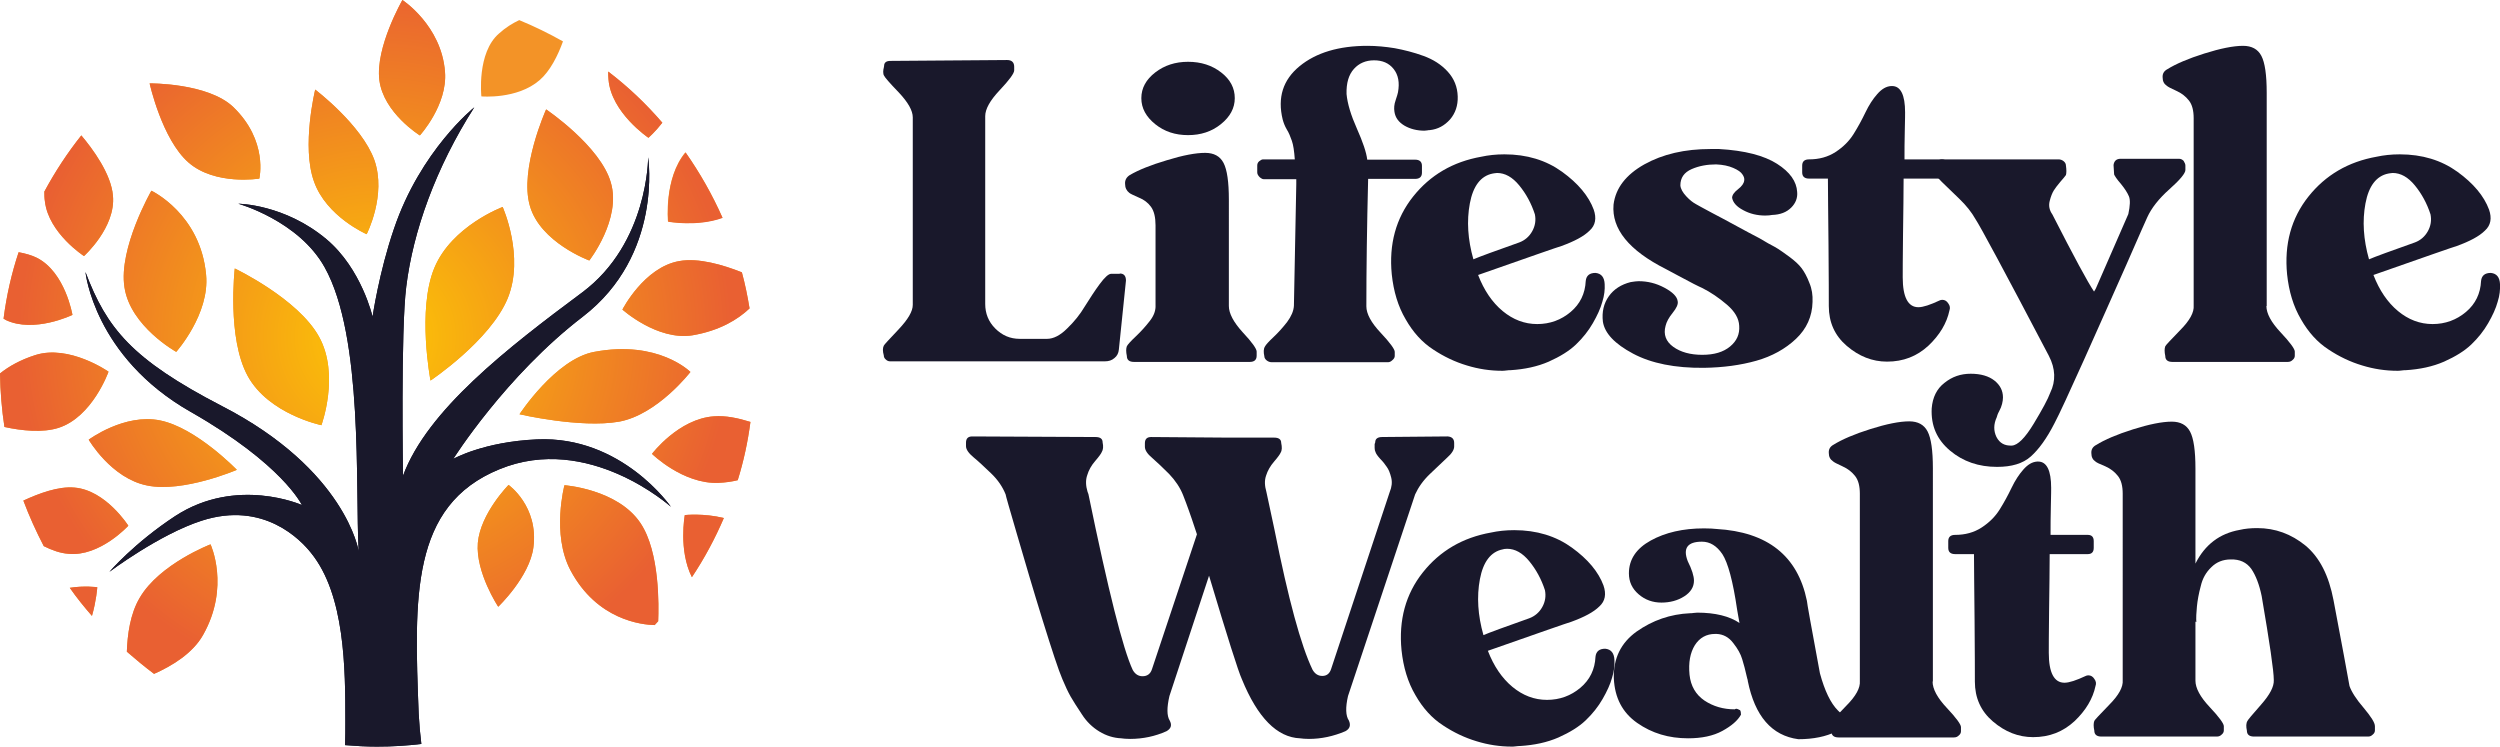 <?xml version="1.0" encoding="utf-8"?>
<!-- Generator: Adobe Illustrator 21.0.0, SVG Export Plug-In . SVG Version: 6.00 Build 0)  -->
<svg version="1.1" id="Layer_1" xmlns="http://www.w3.org/2000/svg" xmlns:xlink="http://www.w3.org/1999/xlink" x="0px" y="0px"
	 viewBox="0 0 845.5 252.5" style="enable-background:new 0 0 845.5 252.5;" xml:space="preserve">
<style type="text/css">
	.st0{fill:#19182B;}
	.st1{fill:#F39327;}
	.st2{fill:url(#SVGID_1_);}
	.st3{fill:url(#SVGID_2_);}
</style>
<g>
	<g>
		<g>
			<path class="st0" d="M378.7,92.5c1.4,0,2.1,0.8,2.1,2.4l-2.4,23.3c-0.1,1.2-0.6,2.2-1.5,2.9c-0.9,0.8-2,1.1-3.2,1.1H301
				c-0.5,0-1-0.2-1.4-0.6c-0.5-0.4-0.7-0.9-0.7-1.4c-0.4-1.4-0.4-2.5,0-3.3c0.1-0.3,1.8-2.1,5-5.5c3.2-3.4,4.8-6.1,4.8-8.3V39.7
				c0-2.3-1.6-5.1-4.7-8.4c-3.2-3.3-4.8-5.2-5-5.7c-0.2-0.3-0.3-0.7-0.3-1.3c0-0.6,0.1-1,0.2-1.4l0.1-0.6c0-1.1,0.7-1.7,2.1-1.7
				l39.5-0.3c1.6,0,2.4,0.8,2.4,2.3v1.2c0,1-1.6,3.2-4.9,6.7c-3.3,3.5-4.9,6.4-4.9,8.8v63.5c0,3.2,1.1,6,3.4,8.3
				c2.3,2.3,5,3.5,8.3,3.5h9.2c2.2,0,4.5-1.2,6.8-3.5c2.4-2.3,4.4-4.8,6-7.5c1.7-2.7,3.3-5.2,5-7.5c1.7-2.3,3-3.5,3.9-3.5H378.7z"/>
			<path class="st0" d="M401.8,20.9c4.4,0,8.1,1.2,11.2,3.6c3.1,2.4,4.6,5.3,4.6,8.7c0,3.4-1.6,6.3-4.7,8.8
				c-3.1,2.5-6.8,3.7-11.1,3.7c-4.3,0-8-1.2-11.1-3.7c-3.1-2.5-4.7-5.4-4.7-8.8c0-3.4,1.6-6.3,4.7-8.7
				C393.8,22.1,397.5,20.9,401.8,20.9 M415.6,103.5c0,2.5,1.6,5.5,4.7,8.9c3.2,3.4,4.7,5.6,4.7,6.5v1.4c0,1.4-0.8,2.1-2.3,2.1h-39.2
				c-1.6,0-2.4-0.7-2.4-2c-0.3-1.4-0.3-2.5,0-3.3c0.3-0.6,1.3-1.7,3.1-3.4c1.8-1.7,3.3-3.4,4.7-5.2c1.4-1.8,2-3.6,1.9-5.3v-27
				c0-2.7-0.5-4.8-1.5-6.2c-1-1.4-2.4-2.5-4.2-3.2c-1.8-0.8-2.9-1.3-3.2-1.6c-0.9-0.7-1.4-1.7-1.4-3c-0.1-1.3,0.5-2.3,1.6-3
				c2.9-1.7,7.1-3.4,12.5-5c5.5-1.7,9.8-2.5,13-2.5c2.9,0,5,1.1,6.2,3.4c1.2,2.3,1.8,6.4,1.8,12.5V103.5z"/>
			<path class="st0" d="M425.2,58.3V56c0-0.6,0.2-1.1,0.7-1.5c0.5-0.4,0.9-0.6,1.3-0.6h10.7c-0.2-2.8-0.5-4.9-1-6.3
				c-0.5-1.4-1-2.7-1.7-3.8c-0.7-1.2-1.1-2.3-1.4-3.4c-1.8-7.4,0.1-13.4,5.7-18c5.6-4.6,13.3-6.9,23-6.9c3,0,6.1,0.3,9.2,0.8
				c3.2,0.6,6.4,1.4,9.7,2.6c3.3,1.2,6,2.9,8.2,5.3c2.2,2.4,3.3,5.2,3.4,8.4c0.1,3.1-0.8,5.7-2.6,7.8c-1.9,2.1-4.1,3.3-6.8,3.6
				c-0.2,0-0.5,0-0.9,0.1c-0.4,0-0.7,0.1-0.9,0.1c-2.6,0-4.9-0.6-6.8-1.7c-2-1.2-3.1-2.7-3.4-4.7c-0.2-1.2-0.1-2.5,0.4-3.9
				c0.5-1.4,0.7-2.3,0.8-2.7c0.6-3.3,0.1-5.9-1.5-7.9c-1.6-2-3.8-2.9-6.6-2.9s-5.1,1-6.8,2.9c-1.8,2-2.6,4.8-2.5,8.5
				c0.3,3.3,1.5,7.2,3.5,11.7c2,4.5,3.2,8,3.5,10.5h16.2c1.5,0,2.3,0.7,2.3,2.1v2.3c0,1.4-0.8,2.1-2.3,2.1h-15.9
				c-0.4,16.2-0.6,30.6-0.6,43.1c0,2.5,1.6,5.5,4.8,8.9c3.2,3.4,4.8,5.6,4.8,6.5v1.4c0,0.5-0.3,1-0.8,1.4c-0.5,0.5-1,0.7-1.5,0.7
				h-39.3c-0.6,0-1.2-0.2-1.7-0.6c-0.5-0.4-0.8-0.9-0.8-1.4c-0.3-1.4-0.3-2.5,0.2-3.3c0.3-0.6,1.3-1.7,2.9-3.2
				c1.7-1.6,3.2-3.3,4.6-5.1c1.4-1.9,2.2-3.7,2.3-5.5c0.5-26.8,0.8-40.5,0.8-41.1v-1.7h-11c-0.4,0-0.8-0.2-1.3-0.6
				C425.5,59.4,425.2,58.9,425.2,58.3"/>
			<path class="st0" d="M504.8,58.7c-4,0.8-6.6,4.2-7.7,10.1c-1.1,5.9-0.7,12.2,1.2,18.9c2.1-0.9,7.3-2.8,15.5-5.7
				c1.9-0.7,3.4-2,4.4-3.8c1-1.8,1.3-3.7,0.9-5.7c-1.2-3.7-3-7-5.3-9.8c-2.3-2.8-4.8-4.2-7.5-4.2C505.6,58.6,505.1,58.6,504.8,58.7
				 M542.7,96.1c0.1,1.8-0.1,3.8-0.8,6c-0.6,2.2-1.7,4.6-3.2,7.2c-1.5,2.6-3.4,5-5.7,7.2c-2.3,2.2-5.4,4.1-9.2,5.8
				c-3.9,1.7-8.2,2.6-13,2.9c-0.3,0-0.8,0-1.4,0.1c-0.6,0.1-1.1,0.1-1.4,0.1c-4,0-8-0.6-11.9-1.8c-4-1.2-7.8-3-11.4-5.4
				c-3.7-2.4-6.8-5.8-9.3-10.2c-2.6-4.4-4.1-9.5-4.7-15.2c-1-10.2,1.4-19,7.2-26.3c5.8-7.3,13.5-11.8,23.1-13.5
				c2.3-0.5,4.9-0.8,7.8-0.8c7.6,0,14.1,2,19.5,5.9c5.4,3.9,9,8.2,10.7,12.8c1,2.9,0.6,5.3-1.4,7.1c-1.9,1.9-5.1,3.6-9.5,5.2
				c-1.4,0.4-10.8,3.7-28.2,9.8c2,5.2,4.8,9.3,8.3,12.2c3.5,2.9,7.4,4.4,11.7,4.4c4.3,0,8.1-1.4,11.3-4.1c3.2-2.7,4.9-6.2,5.1-10.5
				c0.2-1.8,1.3-2.7,3.3-2.7C541.6,92.5,542.6,93.8,542.7,96.1z"/>
			<path class="st0" d="M598,82.3c1.7,0.9,2.8,1.5,3.4,1.9c0.6,0.4,1.8,1.2,3.7,2.6c1.9,1.4,3.3,2.7,4.2,3.9
				c0.9,1.2,1.8,2.8,2.6,4.9c0.9,2.1,1.2,4.2,1.1,6.5c-0.1,4.9-2,9.1-5.6,12.5c-3.6,3.4-8.1,5.9-13.4,7.4
				c-5.3,1.5-11.2,2.3-17.7,2.4c-9.8,0.1-17.8-1.5-24-4.8c-6.2-3.3-9.6-6.9-10.2-10.8c-0.4-3.3,0.3-6.2,2-8.6c1.7-2.4,4.2-4,7.4-4.8
				c1.2-0.2,2.1-0.3,2.7-0.3c3,0,5.9,0.7,8.7,2.2c2.8,1.5,4.3,3,4.5,4.6c0.2,1-0.4,2.3-1.7,3.9c-1.3,1.6-2.1,3.1-2.4,4.4
				c-0.8,2.9,0.1,5.3,2.6,7.1c2.5,1.8,5.8,2.7,9.8,2.7c4,0,7.1-0.9,9.4-2.8c2.3-1.9,3.3-4.2,3.1-7c-0.1-2.5-1.5-4.9-4.2-7.2
				c-2.7-2.3-5.5-4.2-8.3-5.6c-0.5-0.2-1.5-0.7-2.9-1.4c-1.5-0.8-3.2-1.7-5.1-2.7c-2-1.1-3.4-1.8-4.3-2.3
				c-12.5-6.3-18.4-13.6-17.7-21.8c0.7-5.6,4.2-10.1,10.4-13.6c6.3-3.5,13.7-5.2,22.4-5.2h2.9c8.7,0.5,15.2,2.2,19.6,5
				c4.4,2.8,6.6,6,6.8,9.5c0.2,2-0.5,3.8-2,5.3c-1.6,1.6-3.7,2.4-6.5,2.5c-0.5,0.1-1.3,0.2-2.3,0.2c-2.7,0-5.2-0.6-7.4-1.8
				c-2.3-1.2-3.5-2.6-3.8-4.2c0-0.9,0.7-1.9,2-2.9c1.3-1,2-2,2.1-3c0.1-0.6-0.1-1.3-0.6-2c-0.5-0.8-1.5-1.5-3.1-2.2
				c-1.6-0.7-3.5-1.1-5.8-1.2c-3,0-5.8,0.5-8.3,1.6c-2.5,1.1-3.8,2.9-3.8,5.5c0.1,1.2,0.8,2.4,2,3.7c1.2,1.3,2.3,2.1,3.2,2.6
				c0.9,0.5,2.3,1.3,4.2,2.3c0.4,0.2,2,1.1,4.9,2.6c2.9,1.6,5.8,3.1,8.7,4.7C594.1,80,596.4,81.3,598,82.3"/>
			<path class="st0" d="M611.8,60.4c-1.5,0-2.3-0.7-2.3-2.1V56c0-1.4,0.8-2.1,2.3-2.1c3.4,0,6.4-0.8,9-2.5c2.6-1.7,4.6-3.7,6.1-6.1
				c1.5-2.4,2.8-4.8,4-7.3c1.2-2.5,2.5-4.5,4-6.2c1.5-1.7,3-2.6,4.7-2.7h0.3c2.9,0,4.4,3,4.4,8.9c0,0.4,0,2.4-0.1,6.1
				c-0.1,3.7-0.1,6.9-0.1,9.8h12.6c1.3,0,2,0.7,2,2.1v2.3c0,1.4-0.7,2.1-2,2.1h-12.9c0,4.7-0.1,11.1-0.2,19.1
				c-0.1,8-0.1,12.8-0.1,14.3c0,6.7,1.8,10.1,5.3,10.1c1.6,0,4-0.8,7.2-2.3c0.2-0.1,0.5-0.2,0.9-0.2c0.8,0,1.5,0.4,2,1.2
				c0.6,0.8,0.7,1.6,0.4,2.4c-0.9,4.3-3.3,8.3-7.1,11.9c-3.9,3.6-8.5,5.4-14,5.4c-5,0-9.5-1.8-13.6-5.3c-4.1-3.5-6.1-8-6.1-13.5
				c0-2.6,0-9.5-0.1-20.6c-0.1-11.1-0.2-18.6-0.2-22.5H611.8z"/>
			<path class="st0" d="M739.1,56v1.5c0,1.1-1.8,3.3-5.4,6.5c-3.6,3.2-6.1,6.4-7.5,9.5c-0.2,0.4-2.6,5.8-7.1,16.1
				c-4.6,10.3-9.3,21-14.3,32.1c-5,11.1-8.3,18.3-10,21.5c-2.6,5.1-5.3,8.8-8,11.2c-2.7,2.4-6.5,3.5-11.4,3.5
				c-6.2,0-11.5-1.8-15.9-5.5c-4.4-3.7-6.5-8.4-6.2-14.3c0.3-3.7,1.7-6.6,4.3-8.6c2.6-2.1,5.5-3.1,8.9-3.1c3.4,0,6.1,0.8,8,2.3
				c1.9,1.5,2.9,3.4,2.9,5.7c0,0.7-0.1,1.4-0.3,2.2c-0.2,0.8-0.5,1.6-1,2.5c-0.5,0.9-0.7,1.6-0.8,2c-1.1,2.4-1.1,4.6-0.1,6.7
				c1.1,2.1,2.8,3,5.2,2.9c2-0.1,4.5-2.6,7.4-7.4c2.9-4.8,4.8-8.3,5.6-10.5c1.9-3.9,1.8-8.1-0.5-12.5c-15-28.6-23.3-44-24.8-46.2
				c-1.3-2.3-3.1-4.6-5.5-6.9c-2.4-2.3-4.3-4.2-5.9-5.7c-1.6-1.5-2.3-2.8-2.3-3.8V56c0-0.5,0.3-1,0.8-1.4c0.5-0.5,1-0.7,1.5-0.7
				h39.5c0.6,0,1.2,0.2,1.7,0.6c0.5,0.4,0.8,0.9,0.8,1.5c0.2,1.4,0.2,2.5,0,3.2c-0.3,0.4-0.9,1.2-1.9,2.3c-1,1.2-1.7,2.1-2.2,2.9
				c-0.5,0.8-1,2-1.4,3.6c-0.4,1.6-0.1,3.1,0.9,4.5c7.3,14.3,12,23,14.1,26.1c0.1-0.1,0.2-0.3,0.3-0.5c0.1-0.1,0.2-0.3,0.3-0.5
				l11-25.2c0.6-2.8,0.7-4.8,0.2-6c-0.5-1.2-1.4-2.6-2.7-4.2c-1.4-1.6-2.1-2.7-2.3-3.2l-0.2-3.2c0.2-1.4,1-2.1,2.4-2.1h19.7
				c0.6,0,1.1,0.2,1.6,0.7C738.9,55.1,739.1,55.5,739.1,56"/>
			<path class="st0" d="M766.5,103.5c0,2.5,1.6,5.5,4.8,8.9c3.2,3.4,4.8,5.6,4.8,6.5v1.4c0,0.5-0.2,1-0.7,1.4
				c-0.5,0.5-1,0.7-1.7,0.7h-39c-1.6,0-2.4-0.7-2.4-2c-0.3-1.4-0.3-2.5,0-3.3c0.1-0.3,1.8-2.1,5-5.4c3.3-3.3,4.8-6.1,4.6-8.4V40
				c0-2.6-0.5-4.6-1.6-6c-1.1-1.4-2.5-2.5-4.3-3.3c-1.8-0.8-2.9-1.4-3.2-1.7c-0.9-0.6-1.4-1.5-1.4-2.8c-0.1-1.3,0.5-2.2,1.6-2.8
				c2.9-1.8,7.1-3.6,12.5-5.3c5.4-1.7,9.8-2.6,13.1-2.6c2.9,0,5,1.1,6.2,3.4c1.2,2.3,1.8,6.4,1.8,12.5V103.5z"/>
			<path class="st0" d="M807.7,58.7c-4,0.8-6.6,4.2-7.7,10.1c-1.1,5.9-0.7,12.2,1.2,18.9c2.1-0.9,7.3-2.8,15.5-5.7
				c1.9-0.7,3.4-2,4.4-3.8c1-1.8,1.3-3.7,0.9-5.7c-1.2-3.7-3-7-5.3-9.8c-2.3-2.8-4.8-4.2-7.5-4.2C808.5,58.6,808,58.6,807.7,58.7
				 M845.5,96.1c0.1,1.8-0.1,3.8-0.8,6c-0.6,2.2-1.7,4.6-3.2,7.2c-1.5,2.6-3.4,5-5.7,7.2c-2.3,2.2-5.4,4.1-9.2,5.8
				c-3.9,1.7-8.2,2.6-13,2.9c-0.3,0-0.8,0-1.4,0.1c-0.6,0.1-1.1,0.1-1.4,0.1c-4,0-8-0.6-11.9-1.8c-4-1.2-7.8-3-11.4-5.4
				c-3.7-2.4-6.8-5.8-9.3-10.2c-2.6-4.4-4.1-9.5-4.7-15.2c-1-10.2,1.4-19,7.2-26.3c5.8-7.3,13.5-11.8,23.1-13.5
				c2.3-0.5,4.9-0.8,7.8-0.8c7.6,0,14.1,2,19.5,5.9c5.4,3.9,9,8.2,10.7,12.8c1,2.9,0.6,5.3-1.4,7.1c-1.9,1.9-5.1,3.6-9.5,5.2
				c-1.4,0.4-10.8,3.7-28.2,9.8c2,5.2,4.8,9.3,8.3,12.2c3.5,2.9,7.4,4.4,11.7,4.4c4.3,0,8.1-1.4,11.3-4.1c3.2-2.7,4.9-6.2,5.1-10.5
				c0.2-1.8,1.3-2.7,3.3-2.7C844.4,92.5,845.4,93.8,845.5,96.1z"/>
			<path class="st0" d="M491.8,149.8v1.2c0,1.1-0.8,2.4-2.4,3.8c-1.6,1.5-3.5,3.3-5.8,5.5c-2.3,2.2-3.9,4.5-5,6.9l-22.7,68.2
				c-0.9,3.9-0.8,6.7,0.3,8.3c0.7,1.6,0.3,2.8-1.2,3.6c-4,1.7-8.1,2.6-12.3,2.6c-1.3,0-2.3-0.1-3-0.2c-7.8-0.3-14.4-7-19.7-20
				c-1.2-2.6-4.9-14.3-11.1-35l-13.4,40.7c-0.9,3.9-0.9,6.7,0.1,8.3c0.8,1.5,0.5,2.7-1.1,3.6c-3.8,1.7-7.9,2.6-12.3,2.6
				c-1.3,0-2.3-0.1-3-0.2h0.1c-2.7-0.1-5.2-0.9-7.5-2.3c-2.3-1.4-4.3-3.3-5.9-5.8c-1.7-2.5-2.9-4.5-3.8-6c-0.9-1.6-1.8-3.5-2.8-5.9
				c-1.3-3-3.5-9.7-6.7-20c-3.2-10.3-6-19.9-8.6-28.8c-2.6-8.9-3.9-13.4-3.9-13.7c-1-2.5-2.6-4.9-4.9-7.1c-2.3-2.2-4.2-4-5.9-5.4
				c-1.7-1.4-2.6-2.7-2.6-3.8v-1.2c0-1.4,0.7-2.1,2.1-2.1l41.7,0.2c1.6,0,2.4,0.6,2.4,1.8c0.3,1.4,0.2,2.5-0.3,3.3
				c-0.2,0.5-0.9,1.5-2.2,3c-1.3,1.5-2.2,3.1-2.7,4.8c-0.6,1.7-0.5,3.6,0.1,5.6l0.3,0.8c6.7,32.6,11.7,52.5,15,59.5
				c0.8,1.4,1.9,2.1,3.3,2.1c1.6,0,2.7-0.8,3.2-2.4l15.2-45.6c-0.4-1.2-1-2.9-1.7-5.1c-0.8-2.2-1.4-4.1-2-5.6
				c-0.6-1.6-0.9-2.4-1-2.6c-1-2.5-2.6-4.9-4.7-7.1c-2.2-2.2-4.1-4-5.7-5.4c-1.7-1.4-2.5-2.7-2.5-3.8v-1.2c0-1.4,0.7-2.1,2.1-2.1
				l26,0.2h15.6c1.6,0,2.4,0.6,2.4,1.8c0.3,1.4,0.3,2.5-0.2,3.3c-0.2,0.5-0.9,1.5-2.2,3c-1.3,1.5-2.2,3.1-2.7,4.7
				c-0.6,1.7-0.5,3.5,0.1,5.6L431,179c4.7,23.6,9,39.4,12.9,47.5c0.8,1.4,1.9,2.1,3.3,2.1c1.5,0,2.5-0.8,3-2.4l19.8-59.8
				c0.7-1.7,0.9-3.3,0.5-4.9c-0.4-1.6-0.9-2.8-1.5-3.6c-0.6-0.9-1.3-1.8-2.2-2.7c-0.9-1-1.4-1.7-1.6-2.3c-0.2-0.4-0.3-0.9-0.3-1.4
				c0-0.6,0-1,0-1.3l0.2-0.6c0-1.2,0.8-1.8,2.4-1.8l22.1-0.2C491,147.7,491.8,148.4,491.8,149.8"/>
			<path class="st0" d="M508.2,185.8c-4,0.8-6.6,4.2-7.7,10.1c-1.1,5.9-0.7,12.2,1.2,18.9c2.1-0.9,7.3-2.8,15.5-5.7
				c1.9-0.7,3.4-2,4.4-3.8c1-1.8,1.3-3.7,0.9-5.7c-1.2-3.7-3-7-5.3-9.8c-2.3-2.8-4.8-4.2-7.5-4.2C509,185.6,508.5,185.7,508.2,185.8
				 M546,223.2c0.1,1.8-0.1,3.8-0.8,6c-0.6,2.2-1.7,4.6-3.2,7.2c-1.5,2.6-3.4,5-5.7,7.2c-2.3,2.2-5.4,4.1-9.2,5.8
				c-3.9,1.7-8.2,2.6-13,2.9c-0.3,0-0.8,0-1.4,0.1c-0.6,0.1-1.1,0.1-1.4,0.1c-4,0-8-0.6-11.9-1.8c-4-1.2-7.8-3-11.4-5.4
				c-3.7-2.4-6.8-5.8-9.3-10.2c-2.6-4.4-4.1-9.5-4.7-15.2c-1-10.2,1.4-19,7.2-26.3c5.8-7.3,13.5-11.8,23.1-13.5
				c2.3-0.5,4.9-0.8,7.8-0.8c7.6,0,14.1,2,19.5,5.9c5.4,3.9,9,8.2,10.7,12.8c1,2.9,0.6,5.3-1.4,7.1c-1.9,1.9-5.1,3.6-9.5,5.2
				c-1.4,0.4-10.8,3.7-28.2,9.8c2,5.2,4.8,9.3,8.3,12.2c3.5,2.9,7.4,4.4,11.7,4.4c4.3,0,8.1-1.4,11.3-4.1c3.2-2.7,4.9-6.2,5.1-10.5
				c0.2-1.8,1.3-2.7,3.3-2.7C544.9,219.6,545.9,220.9,546,223.2z"/>
			<path class="st0" d="M621.6,240.3c3.1,2.6,2.9,5-0.6,7.1c-3.4,1.7-7.7,2.6-12.8,2.6c-9-1.2-14.7-7.8-17.1-19.7
				c0-0.1,0-0.4-0.2-0.9c-0.6-2.7-1.2-4.9-1.7-6.5c-0.5-1.7-1.5-3.5-3-5.4c-1.5-2-3.4-3-5.6-3.1h-0.6c-2.9,0-5.2,1.3-6.8,3.8
				c-1.6,2.6-2.2,5.9-1.8,10c0.4,3.8,2.1,6.7,5,8.7c3,2,6.4,3,10.3,3c0.1-0.1,0.3-0.2,0.6-0.2c0.2,0,0.6,0.2,1.2,0.5
				c0.2,0.3,0.3,0.8,0.3,1.5c-1.1,2-3.2,3.8-6.3,5.5c-3.1,1.7-7,2.5-11.6,2.5c-6.5,0-12.2-1.7-17.2-5.2c-5-3.5-7.6-8.5-7.9-15.1
				c-0.2-6.7,2.4-12,7.7-15.8c5.4-3.8,11.4-5.9,18.1-6.2c0.3,0,0.7,0,1.2-0.1c0.5,0,0.9-0.1,1.2-0.1c6.1,0,10.9,1.2,14.3,3.5
				c-0.1-0.4-0.2-1.1-0.4-2.2c-0.2-1.1-0.3-1.8-0.4-2.3c-1.4-9.6-3.1-15.9-5-18.8c-1.9-2.8-4.2-4.2-6.9-4.2c-4.9,0-6.5,2.2-4.8,6.6
				c1.4,2.8,2.1,5,2.1,6.6c0,2.1-1.1,3.9-3.3,5.3c-2.2,1.4-4.8,2.1-7.7,2.1c-2.9,0-5.5-0.9-7.7-2.8c-2.2-1.9-3.3-4.2-3.3-7.1
				c0-4.7,2.5-8.4,7.4-11.1c4.9-2.7,10.9-4.1,18-4.1c1.9,0,3.3,0.1,4.2,0.2c17.3,1,27.5,9.1,30.6,24.3c0,0.6,1.5,8.8,4.4,24.5
				C617.1,233.6,619.1,237.8,621.6,240.3"/>
			<path class="st0" d="M653.6,230.5c0,2.5,1.6,5.5,4.8,8.9c3.2,3.4,4.8,5.6,4.8,6.5v1.4c0,0.5-0.2,1-0.7,1.4
				c-0.5,0.5-1,0.7-1.7,0.7h-39c-1.6,0-2.4-0.7-2.4-2c-0.3-1.4-0.3-2.5,0-3.3c0.1-0.3,1.8-2.1,5-5.4c3.3-3.3,4.8-6.1,4.6-8.4V167
				c0-2.6-0.5-4.6-1.6-6c-1.1-1.4-2.5-2.5-4.3-3.3c-1.8-0.8-2.9-1.4-3.2-1.7c-0.9-0.6-1.4-1.5-1.4-2.8c-0.1-1.3,0.5-2.2,1.6-2.8
				c2.9-1.8,7.1-3.6,12.5-5.3c5.4-1.7,9.8-2.6,13.1-2.6c2.9,0,5,1.1,6.2,3.4c1.2,2.3,1.8,6.4,1.8,12.5V230.5z"/>
			<path class="st0" d="M661.2,187.4c-1.5,0-2.3-0.7-2.3-2.1v-2.3c0-1.4,0.8-2.1,2.3-2.1c3.4,0,6.4-0.8,9-2.5
				c2.6-1.7,4.6-3.7,6.1-6.1c1.5-2.4,2.8-4.8,4-7.3c1.2-2.5,2.5-4.5,4-6.2c1.5-1.7,3-2.6,4.7-2.7h0.3c2.9,0,4.4,3,4.4,8.9
				c0,0.4,0,2.4-0.1,6.1c-0.1,3.7-0.1,6.9-0.1,9.8h12.6c1.3,0,2,0.7,2,2.1v2.3c0,1.4-0.7,2.1-2,2.1h-12.9c0,4.7-0.1,11.1-0.2,19.1
				c-0.1,8-0.1,12.8-0.1,14.3c0,6.7,1.8,10.1,5.3,10.1c1.6,0,4-0.8,7.2-2.3c0.2-0.1,0.5-0.2,0.9-0.2c0.8,0,1.5,0.4,2,1.2
				c0.6,0.8,0.7,1.6,0.4,2.4c-0.9,4.3-3.3,8.3-7.1,11.9c-3.9,3.6-8.5,5.4-14,5.4c-5,0-9.5-1.8-13.6-5.3c-4.1-3.5-6.1-8-6.1-13.5
				c0-2.6,0-9.5-0.1-20.6c-0.1-11.1-0.2-18.6-0.2-22.5H661.2z"/>
			<path class="st0" d="M708.7,156.1c-0.9-0.6-1.4-1.5-1.4-2.8c-0.1-1.3,0.5-2.2,1.6-2.8c2.9-1.8,7.1-3.6,12.5-5.3
				c5.4-1.7,9.8-2.6,13.1-2.6c2.9,0,5,1.1,6.2,3.4c1.2,2.3,1.8,6.4,1.8,12.5v32.1c3.2-6.4,8.2-10.2,15-11.4c1.7-0.4,3.7-0.6,5.9-0.6
				c6.1,0,11.5,2,16.3,5.9c4.8,4,7.9,10.1,9.5,18.5c2.9,15.3,4.7,25,5.4,29c0.7,2,2.3,4.5,4.8,7.4c2.5,3,3.8,5,3.8,6.2v1.4
				c0,0.5-0.2,1-0.7,1.4c-0.5,0.5-1,0.7-1.6,0.7h-38.6c-1.6,0-2.4-0.7-2.4-2c-0.3-1.4-0.3-2.5,0.2-3.3c0.1-0.3,1.6-2.1,4.6-5.5
				c3-3.4,4.4-6.1,4.3-8.3c0-3.1-1.4-12.6-4.1-28.4c-0.8-3.9-2-7-3.5-9.2c-1.6-2.2-3.9-3.3-7-3.2c-2.6,0-4.8,0.9-6.5,2.6
				c-1.8,1.7-3,3.8-3.6,6.4c-0.7,2.6-1.1,4.9-1.3,6.9c-0.2,2.1-0.3,3.8-0.2,5.3l-0.3-0.2v20c0,2.5,1.6,5.5,4.8,8.9
				c3.2,3.4,4.8,5.6,4.8,6.5v1.4c0,0.5-0.2,1-0.7,1.4c-0.5,0.5-1,0.7-1.7,0.7h-39c-1.6,0-2.4-0.7-2.4-2c-0.3-1.4-0.3-2.5,0-3.3
				c0.1-0.3,1.8-2.1,5-5.4c3.3-3.3,4.8-6.1,4.6-8.4V167c0-2.6-0.5-4.6-1.6-6c-1.1-1.4-2.5-2.5-4.3-3.3
				C710,156.9,709,156.4,708.7,156.1"/>
		</g>
		<g>
			<path class="st1" d="M162.8,32.6c0,0,12.1,1.1,19.7-5.5c3.6-3.1,6.2-8.4,7.9-13.1c-4.8-2.7-9.7-5.1-14.8-7.2
				c-2.3,1.1-4.6,2.5-6.8,4.5C161.2,17.8,162.8,32.6,162.8,32.6z"/>
			<path class="st1" d="M225.9,74.9c0,0,9.8,1.8,18.4-1.3c-3.4-7.8-7.6-15.2-12.5-22.1C224.5,60.3,225.9,74.9,225.9,74.9z"/>
			<path class="st1" d="M229.7,88.3c-11.9,2.1-19.2,16.4-19.2,16.4s11.8,10.6,23.7,8.7c9.3-1.6,15.4-5.4,19.3-9.1
				c-0.7-4.2-1.5-8.2-2.6-12.2C244.6,89.6,236.2,87.1,229.7,88.3z"/>
			<path class="st1" d="M219.3,46.6c0,0,2.3-2,4.7-5.1c-5.5-6.4-11.6-12.2-18.3-17.3c0,0.9,0,1.8,0.1,2.7
				C206.7,38.1,219.3,46.6,219.3,46.6z"/>
			<path class="st1" d="M83.8,127.2c7.1,12.9,24.9,16.6,24.9,16.6s6.3-17.1-0.8-29.9c-7.1-12.9-28.5-23.1-28.5-23.1
				S76.7,114.3,83.8,127.2z"/>
			<path class="st1" d="M216.6,176.9c-7.7-11.5-25.7-12.8-25.7-12.8s-4.4,16.5,2,28.7c9,17,24.3,18.5,28.5,18.6
				c0.4-0.4,0.8-0.9,1.2-1.3C222.8,205.1,223.2,186.7,216.6,176.9z"/>
			<path class="st0" d="M168.9,158.7c30.1-12.4,58,12.7,58,12.7s-16.6-24.1-45.3-22.8c-18.1,0.8-28.3,6.6-28.3,6.6
				s17.7-28.1,43.8-48.1c27.2-20.9,22.1-53.9,22.1-53.9s0.1,29-22.3,45.7c-25.3,18.8-52.4,39.8-60.6,62c0,0-0.8-49.4,1.1-64
				c2.3-18.6,9.9-40.1,23-60.6c0,0-18.2,14.5-27.2,41.2c-5,14.6-7.2,29.6-7.2,29.6s-3.7-16.2-15.6-26.2c-14.2-11.9-29.8-12-29.8-12
				s20.4,5.7,29.2,21.5c13.2,23.6,10.3,74.5,11.5,96c0,0-4.3-27.5-46.3-49.1C44.5,121.5,36.1,111,28.9,92c0,0,2.9,28.7,35.6,47.3
				c31.1,17.7,37.6,31.5,37.6,31.5s-22-9.8-42.8,3.7C45.3,183.7,37,193.4,37,193.4s16.9-12.7,31.2-17.3c21-6.8,33.6,6.6,37,10.9
				c11.5,14.2,11.6,39.1,11.6,57.1c0,2.6,0,5.3-0.1,7.9c3.6,0.3,7.1,0.5,10.8,0.5c5.1,0,10.1-0.3,15-0.9c-0.4-3.2-0.7-6.6-0.9-10.2
				C140.1,202.1,138.8,171,168.9,158.7z"/>
			<path class="st1" d="M146.9,90.6c-5.9,14.2-1.3,38.1-1.3,38.1s20.2-13.5,26.1-27.8C177.5,86.7,170,70,170,70
				S152.8,76.4,146.9,90.6z"/>
			<path class="st1" d="M68.7,214.7c9.2-16.3,2.5-30.6,2.5-30.6s-17.2,6.6-23.9,18c-3.3,5.5-4.2,12.6-4.4,18.3c3,2.6,6,5.1,9.2,7.5
				C58,225.3,65.2,221,68.7,214.7z"/>
			<path class="st1" d="M172,164c0,0-9.5,9.6-10.4,19.6c-0.8,10,6.9,21.6,6.9,21.6s10.6-10.1,11.9-20.1C182.2,171.2,172,164,172,164
				z"/>
			<path class="st1" d="M233.5,125.8c0,0-10.8-10.9-32.5-6.8c-13.1,2.4-25.3,21.1-25.3,21.1s20.6,4.8,33.7,2.5
				C222.4,140.2,233.5,125.8,233.5,125.8z"/>
			<path class="st1" d="M51.2,64.5c0,0-11.2,19.5-9.1,32.7c2,13.2,17.5,21.8,17.5,21.8S71,106.2,69.7,92.9
				C67.8,72.3,51.2,64.5,51.2,64.5z"/>
			<path class="st1" d="M106.6,30.3c0,0-4.7,19.2-0.4,31.1c4.2,11.9,17.8,17.8,17.8,17.8s6.8-13.2,2.6-25.1
				C122.3,42.2,106.6,30.3,106.6,30.3z"/>
			<path class="st1" d="M50.6,28.2c0,0,4.2,19,13.2,26.8c9,7.8,23.9,5.4,23.9,5.4s3.1-12.7-8.8-24.2C70.3,28,50.6,28.2,50.6,28.2z"
				/>
			<path class="st1" d="M231.6,174.2c0,0-2.2,11.9,2.4,21c4.2-6.3,7.8-13,10.8-20C238,173.5,231.6,174.2,231.6,174.2z"/>
			<path class="st1" d="M23.6,198.8c2.3,3.3,4.8,6.4,7.5,9.5c1.5-5.2,1.8-9.7,1.8-9.7S28.6,198,23.6,198.8z"/>
			<path class="st1" d="M136.1,0c0,0-9.2,16-7.8,27.1c1.4,11.1,13.7,18.7,13.7,18.7s9.4-10.3,8.5-21.5C149.3,8.6,136.1,0,136.1,0z"
				/>
			<path class="st1" d="M49.8,164.2c12.1,2.5,30.3-5.3,30.3-5.3s-13.7-14.2-25.9-16.7c-12.1-2.5-24.2,6.5-24.2,6.5
				S37.6,161.8,49.8,164.2z"/>
			<path class="st1" d="M184.7,37c0,0-9.1,20.2-5.5,32.6c3.5,12.4,20.1,18.5,20.1,18.5s10.9-14,7.3-26.3
				C203.1,49.4,184.7,37,184.7,37z"/>
			<path class="st1" d="M19.8,144.7c11.5-3.7,16.9-19,16.9-19s-13.3-9.3-24.8-5.6c-5,1.6-8.9,3.8-11.9,6.2
				c0.1,6.2,0.6,12.2,1.5,18.1C7.4,145.7,14.5,146.4,19.8,144.7z"/>
			<path class="st1" d="M241.5,140.8c-12,0.8-21,12.7-21,12.7s10.5,10.3,22.5,9.8c2.3-0.1,4.5-0.4,6.5-0.9c2-6.4,3.4-12.9,4.3-19.7
				C249.7,141.4,245.4,140.5,241.5,140.8z"/>
			<path class="st1" d="M24.5,106.5c0,0-2.4-14.4-12-19.3c-1.8-0.9-4-1.5-6.2-1.9c-2.4,7.2-4.1,14.7-5.1,22.5
				c0.2,0.1,0.5,0.2,0.7,0.4C11.5,112.8,24.5,106.5,24.5,106.5z"/>
			<path class="st1" d="M43.4,177.8c0,0-7.6-12-18.2-12.9c-5.5-0.5-12.1,2-17.3,4.4c2,5.3,4.3,10.4,6.9,15.4
				c2.8,1.4,5.6,2.4,8.4,2.6C33.8,188.3,43.4,177.8,43.4,177.8z"/>
			<path class="st1" d="M15.2,68.2c1.3,10.7,13.2,18.4,13.2,18.4s10.8-9.7,9.8-20.4c-0.6-7.4-6.9-15.9-10.7-20.4
				c-4.7,5.9-8.9,12.3-12.5,19C15,65.8,15,67,15.2,68.2z"/>
		</g>
	</g>
	<g>
		<path class="st0" d="M168.9,158.7c30.1-12.4,58,12.7,58,12.7s-16.6-24.1-45.3-22.8c-18.1,0.8-28.3,6.6-28.3,6.6
			s17.7-28.1,43.8-48.1c27.2-20.9,22.1-53.9,22.1-53.9s0.1,29-22.3,45.7c-25.3,18.8-52.4,39.8-60.6,62c0,0-0.8-49.4,1.1-64
			c2.3-18.6,9.9-40.1,23-60.6c0,0-18.2,14.5-27.2,41.2c-5,14.6-7.2,29.6-7.2,29.6s-3.7-16.2-15.6-26.2c-14.2-11.9-29.8-12-29.8-12
			s20.4,5.7,29.2,21.5c13.2,23.6,10.3,74.5,11.5,96c0,0-4.3-27.5-46.3-49.1C44.5,121.5,36.1,111,28.9,92c0,0,2.9,28.7,35.6,47.3
			c31.1,17.7,37.6,31.5,37.6,31.5s-22-9.8-42.8,3.7C45.3,183.7,37,193.4,37,193.4s16.9-12.7,31.2-17.3c21-6.8,33.6,6.6,37,10.9
			c11.5,14.2,11.6,39.1,11.6,57.1c0,2.6,0,5.3-0.1,7.9c3.6,0.3,7.1,0.5,10.8,0.5c5.1,0,10.1-0.3,15-0.9c-0.4-3.2-0.7-6.6-0.9-10.2
			C140.1,202.1,138.8,171,168.9,158.7z"/>
		<radialGradient id="SVGID_1_" cx="126.922" cy="113.925" r="120.599" gradientUnits="userSpaceOnUse">
			<stop  offset="0" style="stop-color:#FDC804"/>
			<stop  offset="1" style="stop-color:#E96032"/>
		</radialGradient>
		<path class="st2" d="M231.9,51.6c4.8,6.9,9,14.3,12.5,22.1c-8.6,3.1-18.4,1.3-18.4,1.3S224.5,60.3,231.9,51.6z M229.7,88.3
			c-11.9,2.1-19.2,16.4-19.2,16.4s11.8,10.6,23.7,8.7c9.3-1.6,15.4-5.4,19.3-9.1c-0.7-4.2-1.5-8.2-2.6-12.2
			C244.6,89.6,236.2,87.1,229.7,88.3z M219.3,46.6c0,0,2.3-2,4.7-5.1c-5.5-6.4-11.6-12.2-18.3-17.3c0,0.9,0,1.8,0.1,2.7
			C206.7,38.1,219.3,46.6,219.3,46.6z M83.8,127.2c7.1,12.9,24.9,16.6,24.9,16.6s6.3-17.1-0.8-29.9c-7.1-12.9-28.5-23.1-28.5-23.1
			S76.7,114.3,83.8,127.2z M216.6,176.9c-7.7-11.5-25.7-12.8-25.7-12.8s-4.4,16.5,2,28.7c9,17,24.3,18.5,28.5,18.6
			c0.4-0.4,0.8-0.9,1.2-1.3C222.8,205.1,223.2,186.7,216.6,176.9z M146.9,90.6c-5.9,14.2-1.3,38.1-1.3,38.1s20.2-13.5,26.1-27.8
			C177.5,86.7,170,70,170,70S152.8,76.4,146.9,90.6z M68.7,214.7c9.2-16.3,2.5-30.6,2.5-30.6s-17.2,6.6-23.9,18
			c-3.3,5.5-4.2,12.6-4.4,18.3c3,2.6,6,5.1,9.2,7.5C58,225.3,65.2,221,68.7,214.7z M172,164c0,0-9.5,9.6-10.4,19.6
			c-0.8,10,6.9,21.6,6.9,21.6s10.6-10.1,11.9-20.1C182.2,171.2,172,164,172,164z M233.5,125.8c0,0-10.8-10.9-32.5-6.8
			c-13.1,2.4-25.3,21.1-25.3,21.1s20.6,4.8,33.7,2.5C222.4,140.2,233.5,125.8,233.5,125.8z M51.2,64.5c0,0-11.2,19.5-9.1,32.7
			c2,13.2,17.5,21.8,17.5,21.8S71,106.2,69.7,92.9C67.8,72.3,51.2,64.5,51.2,64.5z M106.6,30.3c0,0-4.7,19.2-0.4,31.1
			c4.2,11.9,17.8,17.8,17.8,17.8s6.8-13.2,2.6-25.1C122.3,42.2,106.6,30.3,106.6,30.3z M50.6,28.2c0,0,4.2,19,13.2,26.8
			c9,7.8,23.9,5.4,23.9,5.4s3.1-12.7-8.8-24.2C70.3,28,50.6,28.2,50.6,28.2z M231.6,174.2c0,0-2.2,11.9,2.4,21
			c4.2-6.3,7.8-13,10.8-20C238,173.5,231.6,174.2,231.6,174.2z M23.6,198.8c2.3,3.3,4.8,6.4,7.5,9.5c1.5-5.2,1.8-9.7,1.8-9.7
			S28.6,198,23.6,198.8z M136.1,0c0,0-9.2,16-7.8,27.1c1.4,11.1,13.7,18.7,13.7,18.7s9.4-10.3,8.5-21.5C149.3,8.6,136.1,0,136.1,0z
			 M49.8,164.2c12.1,2.5,30.3-5.3,30.3-5.3s-13.7-14.2-25.9-16.7c-12.1-2.5-24.2,6.5-24.2,6.5S37.6,161.8,49.8,164.2z M184.7,37
			c0,0-9.1,20.2-5.5,32.6c3.5,12.4,20.1,18.5,20.1,18.5s10.9-14,7.3-26.3C203.1,49.4,184.7,37,184.7,37z M19.8,144.7
			c11.5-3.7,16.9-19,16.9-19s-13.3-9.3-24.8-5.6c-5,1.6-8.9,3.8-11.9,6.2c0.1,6.2,0.6,12.2,1.5,18.1
			C7.4,145.7,14.5,146.4,19.8,144.7z M241.5,140.8c-12,0.8-21,12.7-21,12.7s10.5,10.3,22.5,9.8c2.3-0.1,4.5-0.4,6.5-0.9
			c2-6.4,3.4-12.9,4.3-19.7C249.7,141.4,245.4,140.5,241.5,140.8z M24.5,106.5c0,0-2.4-14.4-12-19.3c-1.8-0.9-4-1.5-6.2-1.9
			c-2.4,7.2-4.1,14.7-5.1,22.5c0.2,0.1,0.5,0.2,0.7,0.4C11.5,112.8,24.5,106.5,24.5,106.5z M43.4,177.8c0,0-7.6-12-18.2-12.9
			c-5.5-0.5-12.1,2-17.3,4.4c2,5.3,4.3,10.4,6.9,15.4c2.8,1.4,5.6,2.4,8.4,2.6C33.8,188.3,43.4,177.8,43.4,177.8z M15.2,68.2
			c1.3,10.7,13.2,18.4,13.2,18.4s10.8-9.7,9.8-20.4c-0.6-7.4-6.9-15.9-10.7-20.4c-4.7,5.9-8.9,12.3-12.5,19C15,65.8,15,67,15.2,68.2
			z"/>
	</g>
</g>
</svg>
